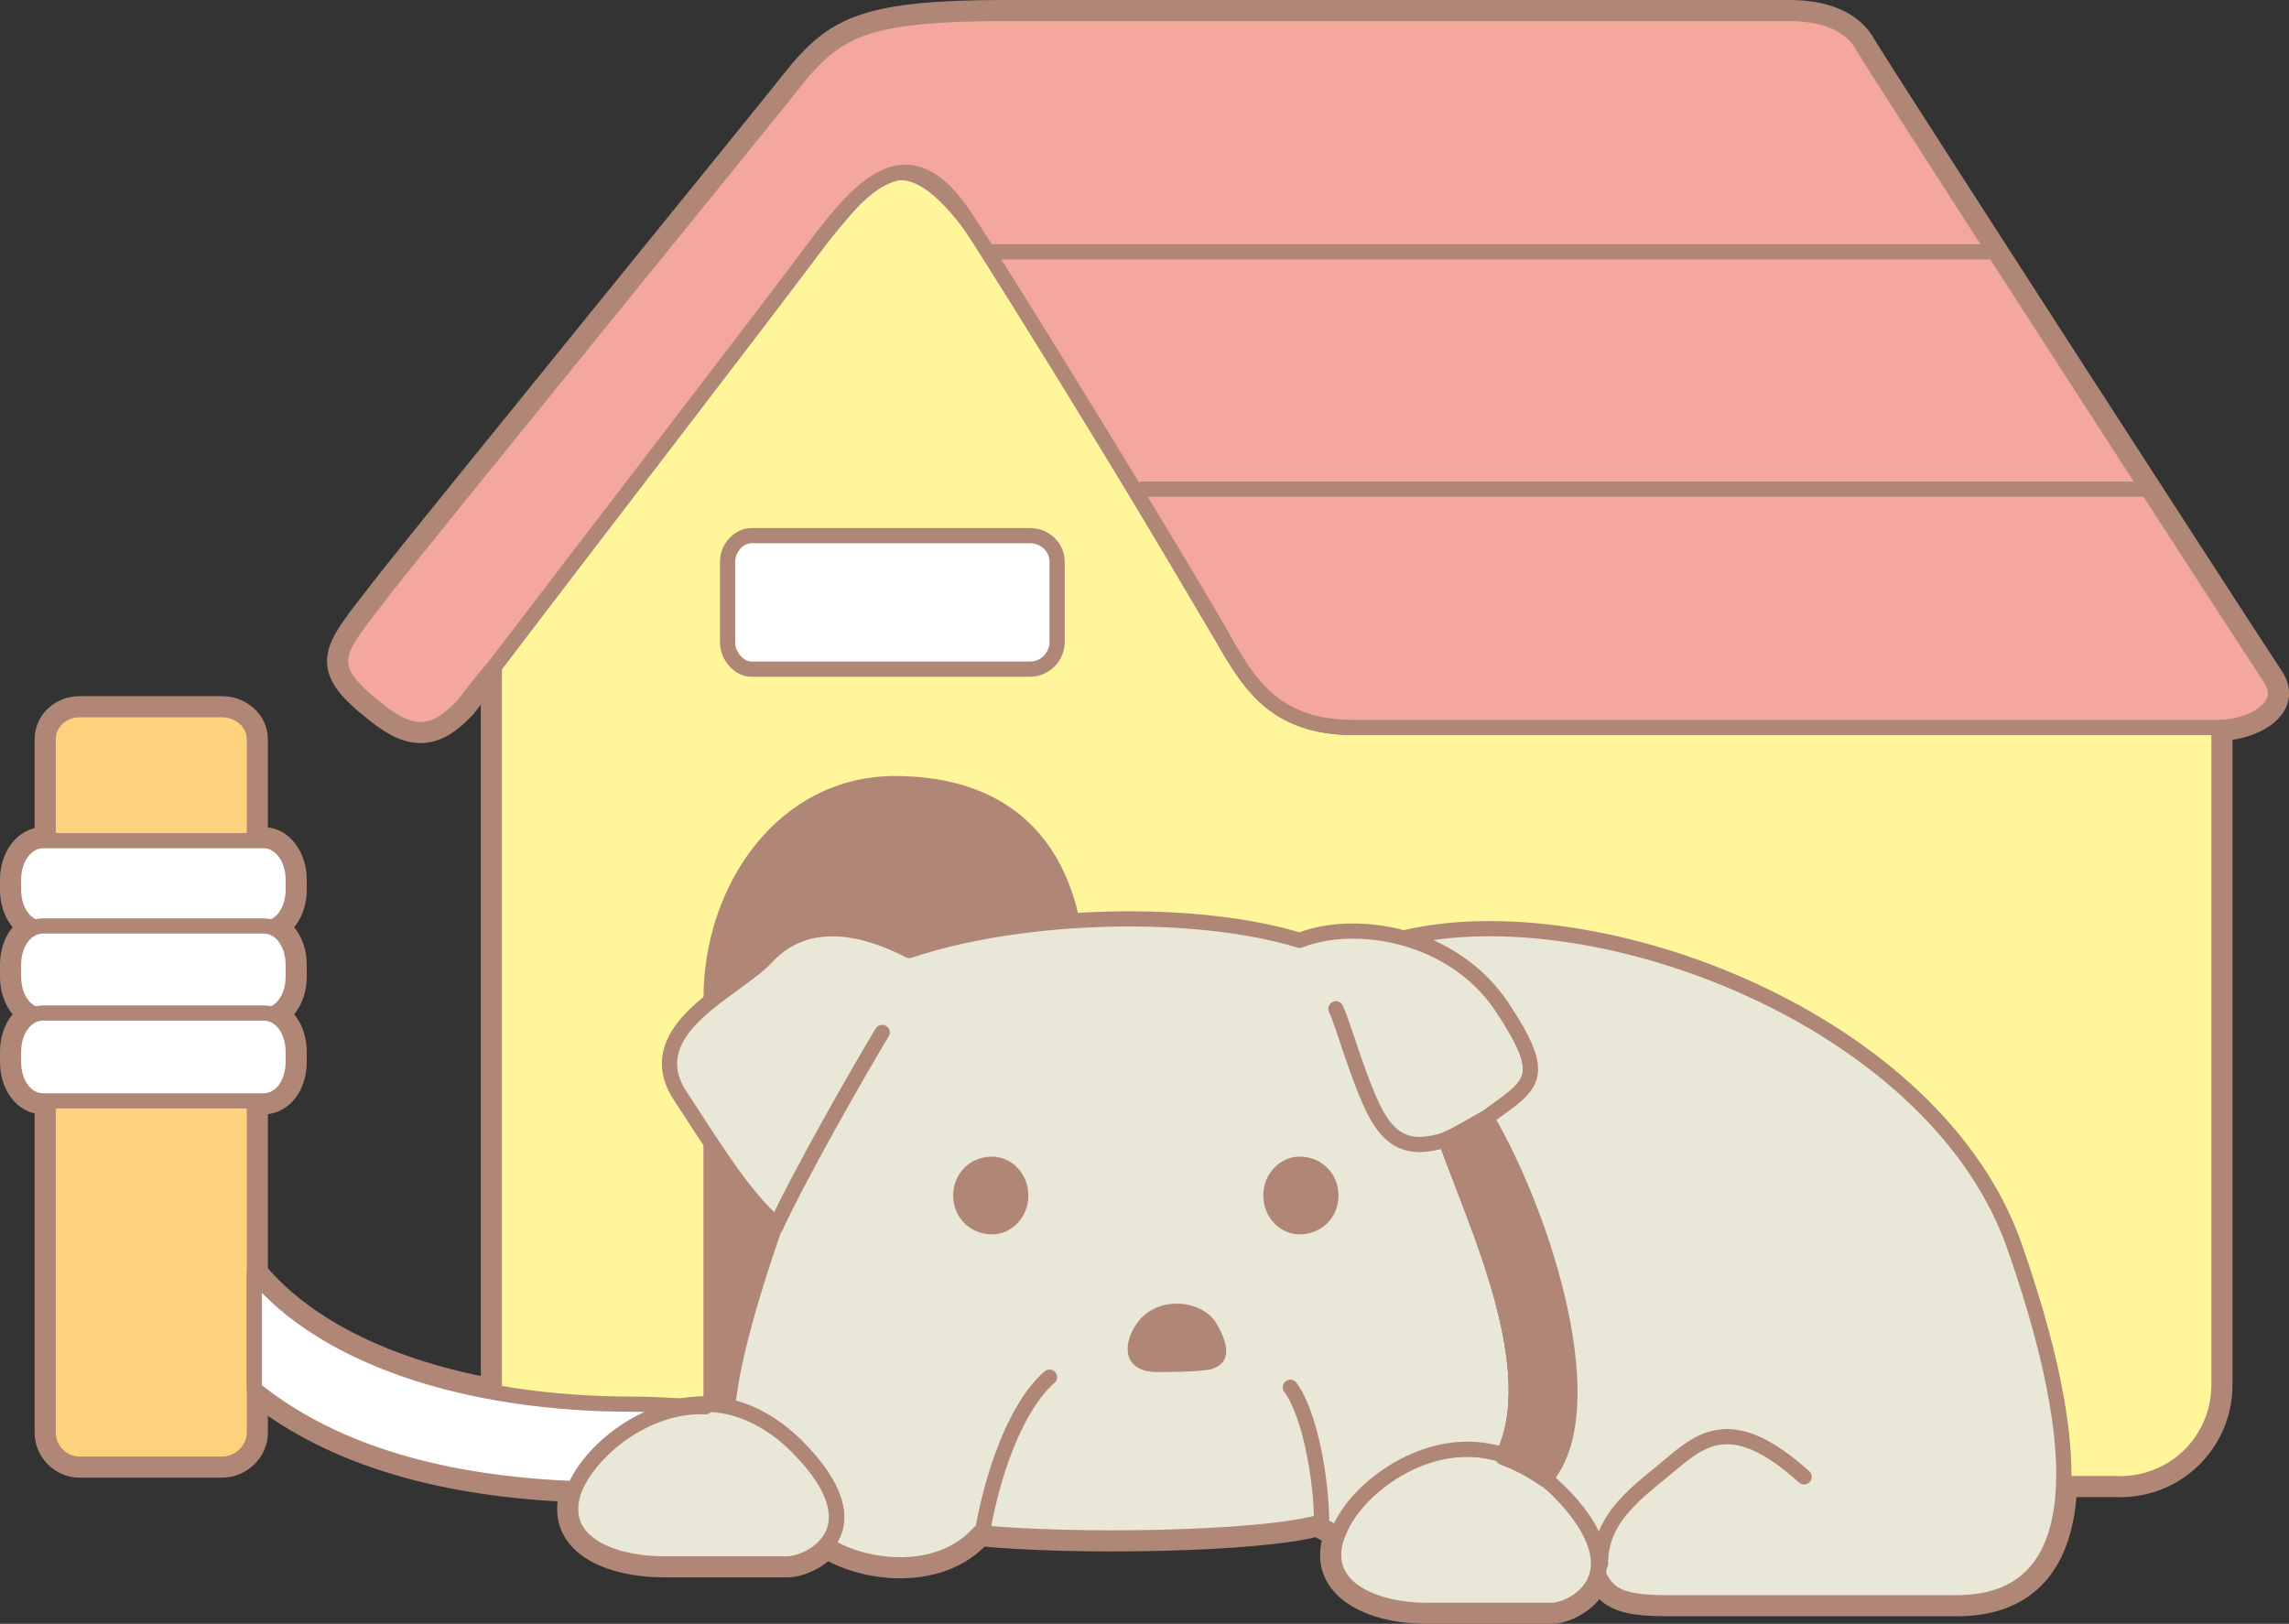<svg height="184.512" viewBox="0 0 195.036 138.384" width="260.048" xmlns="http://www.w3.org/2000/svg"><rect x="0" y="0" width="195.036" height="138.384" fill="#333333" stroke="none"/><path style="fill:none;stroke:#b08677;stroke-width:2.304;stroke-linecap:round;stroke-linejoin:round;stroke-miterlimit:10.433" d="M242.27 408.56v61.2c0 4.753 3.888 8.64 8.856 8.425h129.24c4.968.216 8.856-3.672 8.856-8.424v-56.016h-73.8c-6.408 0-8.64-3.528-10.512-6.624-3.312-5.616-19.008-32.256-22.104-36.216-6.048-8.064-8.712-3.528-12.456.864-4.896 6.192-21.456 28.08-28.08 36.792 0 0 0 0 0 0zm-23.184 67.969c1.44 0 2.736-1.224 2.736-2.664v-59.112c0-1.44-1.296-2.52-2.736-2.52h-12.168c-1.44 0-2.664 1.08-2.664 2.52v59.112c0 1.44 1.224 2.664 2.664 2.664h12.168s0 0 0 0z" transform="translate(-200.15 -351.753)"/><path style="fill:none;stroke:#b08677;stroke-width:2.304;stroke-linecap:round;stroke-linejoin:round;stroke-miterlimit:10.433" d="M285.686 352.905c-11.592 0-14.04 1.44-17.136 4.968-2.952 3.744-32.256 39.744-35.784 44.28-3.96 5.184-5.4 6.192-.432 10.08 3.096 2.52 4.968 2.088 7.272-.36.36-.432 1.224-1.656 2.664-3.312 6.624-8.712 23.328-30.384 28.08-36.792 4.176-5.4 7.92-8.28 12.456-.864 2.88 4.32 18.792 30.168 22.104 36.216 1.872 3.096 4.104 6.624 10.512 6.624h73.8c2.52 0 6.048-1.656 4.392-4.176-1.656-2.448-33.48-51.696-34.776-53.928-.792-1.44-2.664-2.736-6.192-2.736h-66.96s0 0 0 0zm-63.072 77.975c1.44 0 2.52-1.44 2.52-3.311v-.864c0-1.8-1.08-3.312-2.52-3.312h-18.792c-1.44 0-2.52 1.512-2.52 3.312v.864c0 1.872 1.08 3.312 2.52 3.312h18.792s0 0 0 0z" transform="translate(-200.15 -351.753)"/><path style="fill:none;stroke:#b08677;stroke-width:2.304;stroke-linecap:round;stroke-linejoin:round;stroke-miterlimit:10.433" d="M222.614 438.297c1.44 0 2.52-1.44 2.52-3.312v-1.008c0-1.872-1.08-3.312-2.52-3.312h-18.792c-1.44 0-2.52 1.44-2.52 3.312v1.008c0 1.872 1.08 3.312 2.52 3.312h18.792s0 0 0 0z" transform="translate(-200.15 -351.753)"/><path style="fill:none;stroke:#b08677;stroke-width:2.304;stroke-linecap:round;stroke-linejoin:round;stroke-miterlimit:10.433" d="M222.614 445.569c1.44 0 2.52-1.44 2.52-3.312v-.864c0-1.872-1.08-3.312-2.52-3.312h-18.792c-1.44 0-2.52 1.44-2.52 3.312v.864c0 1.872 1.08 3.312 2.52 3.312h18.792s0 0 0 0zm99.072 43.416c-4.608 0-9.36-2.088-7.488-6.624 1.656-4.536 10.944-11.376 18.792-3.528 7.056 7.272 1.08 10.152-.576 10.152h-10.728s0 0 0 0z" transform="translate(-200.15 -351.753)"/><path style="fill:none;stroke:#b08677;stroke-width:2.304;stroke-linecap:round;stroke-linejoin:round;stroke-miterlimit:10.433" d="M314.198 482.36c1.224-3.527 7.632-8.711 14.04-6.623 3.528-7.416-2.232-19.44-4.896-26.856 1.008-.432 2.016-1.08 3.456-1.872 3.96-2.88 5.4-3.312 1.296-9.504-4.176-6.192-12.456-7.488-17.208-5.616-8.64-2.664-23.328-2.448-33.264.864-5.76-2.952-9.72-2.088-12.168.576-2.52 2.736-10.8 6.048-7.488 11.592 3.528 5.4 5.4 8.496 8.28 11.16-2.664 7.632-3.744 12.24-4.104 15.552 2.016.36 4.104 1.584 5.976 3.456 4.104 4.176 3.744 6.84 2.448 8.28 2.736 1.872 9.36 3.096 13.032-1.008 7.848.792 23.76.576 28.944-.864.648.648 1.656.864 1.656.864s0 0 0 0z" transform="translate(-200.15 -351.753)"/><path style="fill:none;stroke:#b08677;stroke-width:2.304;stroke-linecap:round;stroke-linejoin:round;stroke-miterlimit:10.433" d="M256.742 485.025c-4.536 0-9.288-1.872-7.632-6.408 1.872-4.536 10.944-11.592 19.008-3.528 6.984 7.056 1.008 9.936-.864 9.936h-10.512s0 0 0 0zm63.072-53.352c3.096.864 6.192 2.736 8.28 5.832 4.104 6.192 2.664 6.624-1.296 9.504-1.44.792-2.448 1.44-3.456 1.872 2.664 7.416 8.424 19.44 4.896 27.072 1.656.432 3.312 1.44 4.752 2.88 3.168 3.096 3.744 5.616 3.312 7.056.864 1.656 1.656 2.448 5.832 2.448h24.768c10.152 0 11.808-10.512 4.968-30.168-6.624-19.44-35.568-30.384-52.056-26.496 0 0 0 0 0 0z" transform="translate(-200.15 -351.753)"/><path style="fill:none;stroke:#b08677;stroke-width:2.304;stroke-linecap:round;stroke-linejoin:round;stroke-miterlimit:10.433" d="M249.11 478.617c-10.8-.432-20.304-2.88-27.288-8.496v-9.864c5.976 7.2 18.144 11.16 32.256 11.16 2.232 0 4.32.216 6.192.216-5.184-.216-9.936 3.888-11.16 6.984 0 0 0 0 0 0z" transform="translate(-200.15 -351.753)"/><path style="fill:#fff69c;stroke:#b08677;stroke-width:1.296;stroke-linecap:round;stroke-linejoin:round;stroke-miterlimit:10.433" d="M242.27 408.56v61.2c0 4.753 3.888 8.64 8.856 8.425h129.24c4.968.216 8.856-3.672 8.856-8.424v-56.016h-73.8c-6.408 0-8.64-3.528-10.512-6.624-3.312-5.616-19.008-32.256-22.104-36.216-6.048-8.064-8.712-3.528-12.456.864-4.896 6.192-21.456 28.08-28.08 36.792 0 0 0 0 0 0z" transform="translate(-200.15 -351.753)"/><path style="fill:#fed27c;stroke:#b08677;stroke-width:1.296;stroke-linecap:round;stroke-linejoin:round;stroke-miterlimit:10.433" d="M219.086 476.529c1.44 0 2.736-1.224 2.736-2.664v-59.112c0-1.44-1.296-2.52-2.736-2.52h-12.168c-1.44 0-2.664 1.08-2.664 2.52v59.112c0 1.44 1.224 2.664 2.664 2.664h12.168s0 0 0 0z" transform="translate(-200.15 -351.753)"/><path style="fill:#b08677;stroke:#b08677;stroke-width:.36;stroke-miterlimit:10.433" d="M260.27 478.185v-41.328c0-9.72 6.408-18.792 16.128-18.792 9.72 0 16.128 5.544 16.128 18v42.12H260.27z" transform="translate(-200.15 -351.753)"/><path style="fill:#f4a79c;stroke:#b08677;stroke-width:1.296;stroke-linecap:round;stroke-linejoin:round;stroke-miterlimit:10.433" d="M285.686 352.905c-11.592 0-14.04 1.44-17.136 4.968-2.952 3.744-32.256 39.744-35.784 44.28-3.96 5.184-5.4 6.192-.432 10.08 3.096 2.52 4.968 2.088 7.272-.36.36-.432 1.224-1.656 2.664-3.312 6.624-8.712 23.328-30.384 28.08-36.792 4.176-5.4 7.92-8.28 12.456-.864 2.88 4.32 18.792 30.168 22.104 36.216 1.872 3.096 4.104 6.624 10.512 6.624h73.8c2.52 0 6.048-1.656 4.392-4.176-1.656-2.448-33.48-51.696-34.776-53.928-.792-1.44-2.664-2.736-6.192-2.736h-66.96s0 0 0 0z" transform="translate(-200.15 -351.753)"/><path style="fill:#fff;stroke:#b08677;stroke-width:1.296;stroke-linecap:round;stroke-linejoin:round;stroke-miterlimit:10.433" d="M287.918 408.777c1.296 0 2.304-1.08 2.304-2.304v-6.84c0-1.224-1.008-2.232-2.304-2.232h-23.76c-1.008 0-2.016 1.008-2.016 2.232v6.84c0 1.224 1.008 2.304 2.016 2.304h23.76s0 0 0 0zm-65.304 22.103c1.44 0 2.52-1.44 2.52-3.311v-.864c0-1.8-1.08-3.312-2.52-3.312h-18.792c-1.44 0-2.52 1.512-2.52 3.312v.864c0 1.872 1.08 3.312 2.52 3.312h18.792s0 0 0 0z" transform="translate(-200.15 -351.753)"/><path style="fill:#fff;stroke:#b08677;stroke-width:1.296;stroke-linecap:round;stroke-linejoin:round;stroke-miterlimit:10.433" d="M222.614 438.297c1.44 0 2.52-1.44 2.52-3.312v-1.008c0-1.872-1.08-3.312-2.52-3.312h-18.792c-1.44 0-2.52 1.44-2.52 3.312v1.008c0 1.872 1.08 3.312 2.52 3.312h18.792s0 0 0 0z" transform="translate(-200.15 -351.753)"/><path style="fill:#fff;stroke:#b08677;stroke-width:1.296;stroke-linecap:round;stroke-linejoin:round;stroke-miterlimit:10.433" d="M222.614 445.569c1.44 0 2.52-1.44 2.52-3.312v-.864c0-1.872-1.08-3.312-2.52-3.312h-18.792c-1.44 0-2.52 1.44-2.52 3.312v.864c0 1.872 1.08 3.312 2.52 3.312h18.792s0 0 0 0z" transform="translate(-200.15 -351.753)"/><path style="fill:#e9e7d8;stroke:#b08677;stroke-width:1.296;stroke-linecap:round;stroke-linejoin:round;stroke-miterlimit:10.433" d="M321.686 488.985c-4.608 0-9.36-2.088-7.488-6.624 1.656-4.536 10.944-11.376 18.792-3.528 7.056 7.272 1.08 10.152-.576 10.152h-10.728s0 0 0 0z" transform="translate(-200.15 -351.753)"/><path style="fill:#fff;stroke:#b08677;stroke-width:1.296;stroke-linecap:round;stroke-linejoin:round;stroke-miterlimit:10.433" d="M256.742 485.025c-4.536 0-9.288-1.872-7.632-6.408 1.872-4.536 10.944-11.592 19.008-3.528 6.984 7.056 1.008 9.936-.864 9.936h-10.512s0 0 0 0z" transform="translate(-200.15 -351.753)"/><path style="fill:#e9e7d8;stroke:#b08677;stroke-width:1.296;stroke-linecap:round;stroke-linejoin:round;stroke-miterlimit:10.433" d="M314.198 482.36c1.224-3.527 7.632-8.711 14.04-6.623 3.528-7.416-2.232-19.44-4.896-26.856 1.008-.432 2.016-1.08 3.456-1.872 3.96-2.88 5.4-3.312 1.296-9.504-4.176-6.192-12.456-7.488-17.208-5.616-8.64-2.664-23.328-2.448-33.264.864-5.76-2.952-9.72-2.088-12.168.576-2.52 2.736-10.8 6.048-7.488 11.592 3.528 5.4 5.4 8.496 8.28 11.16-2.664 7.632-3.744 12.24-4.104 15.552 2.016.36 4.104 1.584 5.976 3.456 4.104 4.176 3.744 6.84 2.448 8.28 2.736 1.872 9.36 3.096 13.032-1.008 7.848.792 23.76.576 28.944-.864.648.648 1.656.864 1.656.864s0 0 0 0z" transform="translate(-200.15 -351.753)"/><path style="fill:#e9e7d8;stroke:#b08677;stroke-width:1.296;stroke-linecap:round;stroke-linejoin:round;stroke-miterlimit:10.433" d="M256.742 485.025c-4.536 0-9.288-1.872-7.632-6.408 1.872-4.536 10.944-11.592 19.008-3.528 6.984 7.056 1.008 9.936-.864 9.936h-10.512s0 0 0 0zm63.072-53.352c3.096.864 6.192 2.736 8.28 5.832 4.104 6.192 2.664 6.624-1.296 9.504-1.44.792-2.448 1.44-3.456 1.872 2.664 7.416 8.424 19.44 4.896 27.072 1.656.432 3.312 1.44 4.752 2.88 3.168 3.096 3.744 5.616 3.312 7.056.864 1.656 1.656 2.448 5.832 2.448h24.768c10.152 0 11.808-10.512 4.968-30.168-6.624-19.44-35.568-30.384-52.056-26.496 0 0 0 0 0 0z" transform="translate(-200.15 -351.753)"/><path style="fill:#b08677;stroke:#b08677;stroke-width:1.296;stroke-linecap:round;stroke-linejoin:round;stroke-miterlimit:10.433" d="M331.766 477.825c-1.224-.864-2.448-1.44-3.528-1.872 3.528-7.632-2.232-19.656-4.896-27.072 1.008-.432 2.016-1.08 3.456-1.872 4.968 8.496 10.152 24.984 4.968 30.816 0 0 0 0 0 0z" transform="translate(-200.15 -351.753)"/><path style="fill:#b08677" d="M284.678 456.945c1.656 0 3.096-1.44 3.096-3.312 0-1.872-1.44-3.312-3.096-3.312-1.872 0-3.312 1.44-3.312 3.312 0 1.872 1.44 3.312 3.312 3.312zm14.04 11.735c-2.52 0-3.096-1.871-1.872-3.887 1.656-2.736 5.544-2.304 6.84-.432 1.008 1.656 1.656 3.528-.432 4.104-1.224.216-3.96.216-4.536.216z" transform="translate(-200.15 -351.753)"/><path style="fill:none;stroke:#b08677;stroke-width:1.296;stroke-linecap:round;stroke-linejoin:round;stroke-miterlimit:10.433" d="M283.814 482.577c.864-5.184 2.88-10.944 5.76-13.464m23.184 12.384c0-3.672-1.008-9.288-2.664-11.52m-43.848-13.68c2.088-4.536 7.2-13.464 9.072-16.56m48.024 9.143c-3.168 1.009-4.968.217-6.48-3.311-1.224-2.736-2.232-6.408-2.88-7.848m22.536 47.304c0-4.104 3.312-6.192 6.192-8.64 2.736-2.304 5.4-3.96 11.16 1.224" transform="translate(-200.15 -351.753)"/><path style="fill:#b08677" d="M310.886 456.945c1.872 0 3.312-1.44 3.312-3.312 0-1.872-1.44-3.312-3.312-3.312-1.656 0-3.096 1.44-3.096 3.312 0 1.872 1.44 3.312 3.096 3.312z" transform="translate(-200.15 -351.753)"/><path style="fill:#fff;stroke:#b08677;stroke-width:1.296;stroke-linecap:round;stroke-linejoin:round;stroke-miterlimit:10.433" d="M249.11 478.617c-10.8-.432-20.304-2.88-27.288-8.496v-9.864c5.976 7.2 18.144 11.16 32.256 11.16 2.232 0 4.32.216 6.192.216-5.184-.216-9.936 3.888-11.16 6.984 0 0 0 0 0 0z" transform="translate(-200.15 -351.753)"/><path style="fill:none;stroke:#b08677;stroke-width:1.296;stroke-linecap:round;stroke-linejoin:round;stroke-miterlimit:10.433" d="M383.03 393.44h-85.536m72.72-20.231h-85.536" transform="translate(-200.15 -351.753)"/></svg>
